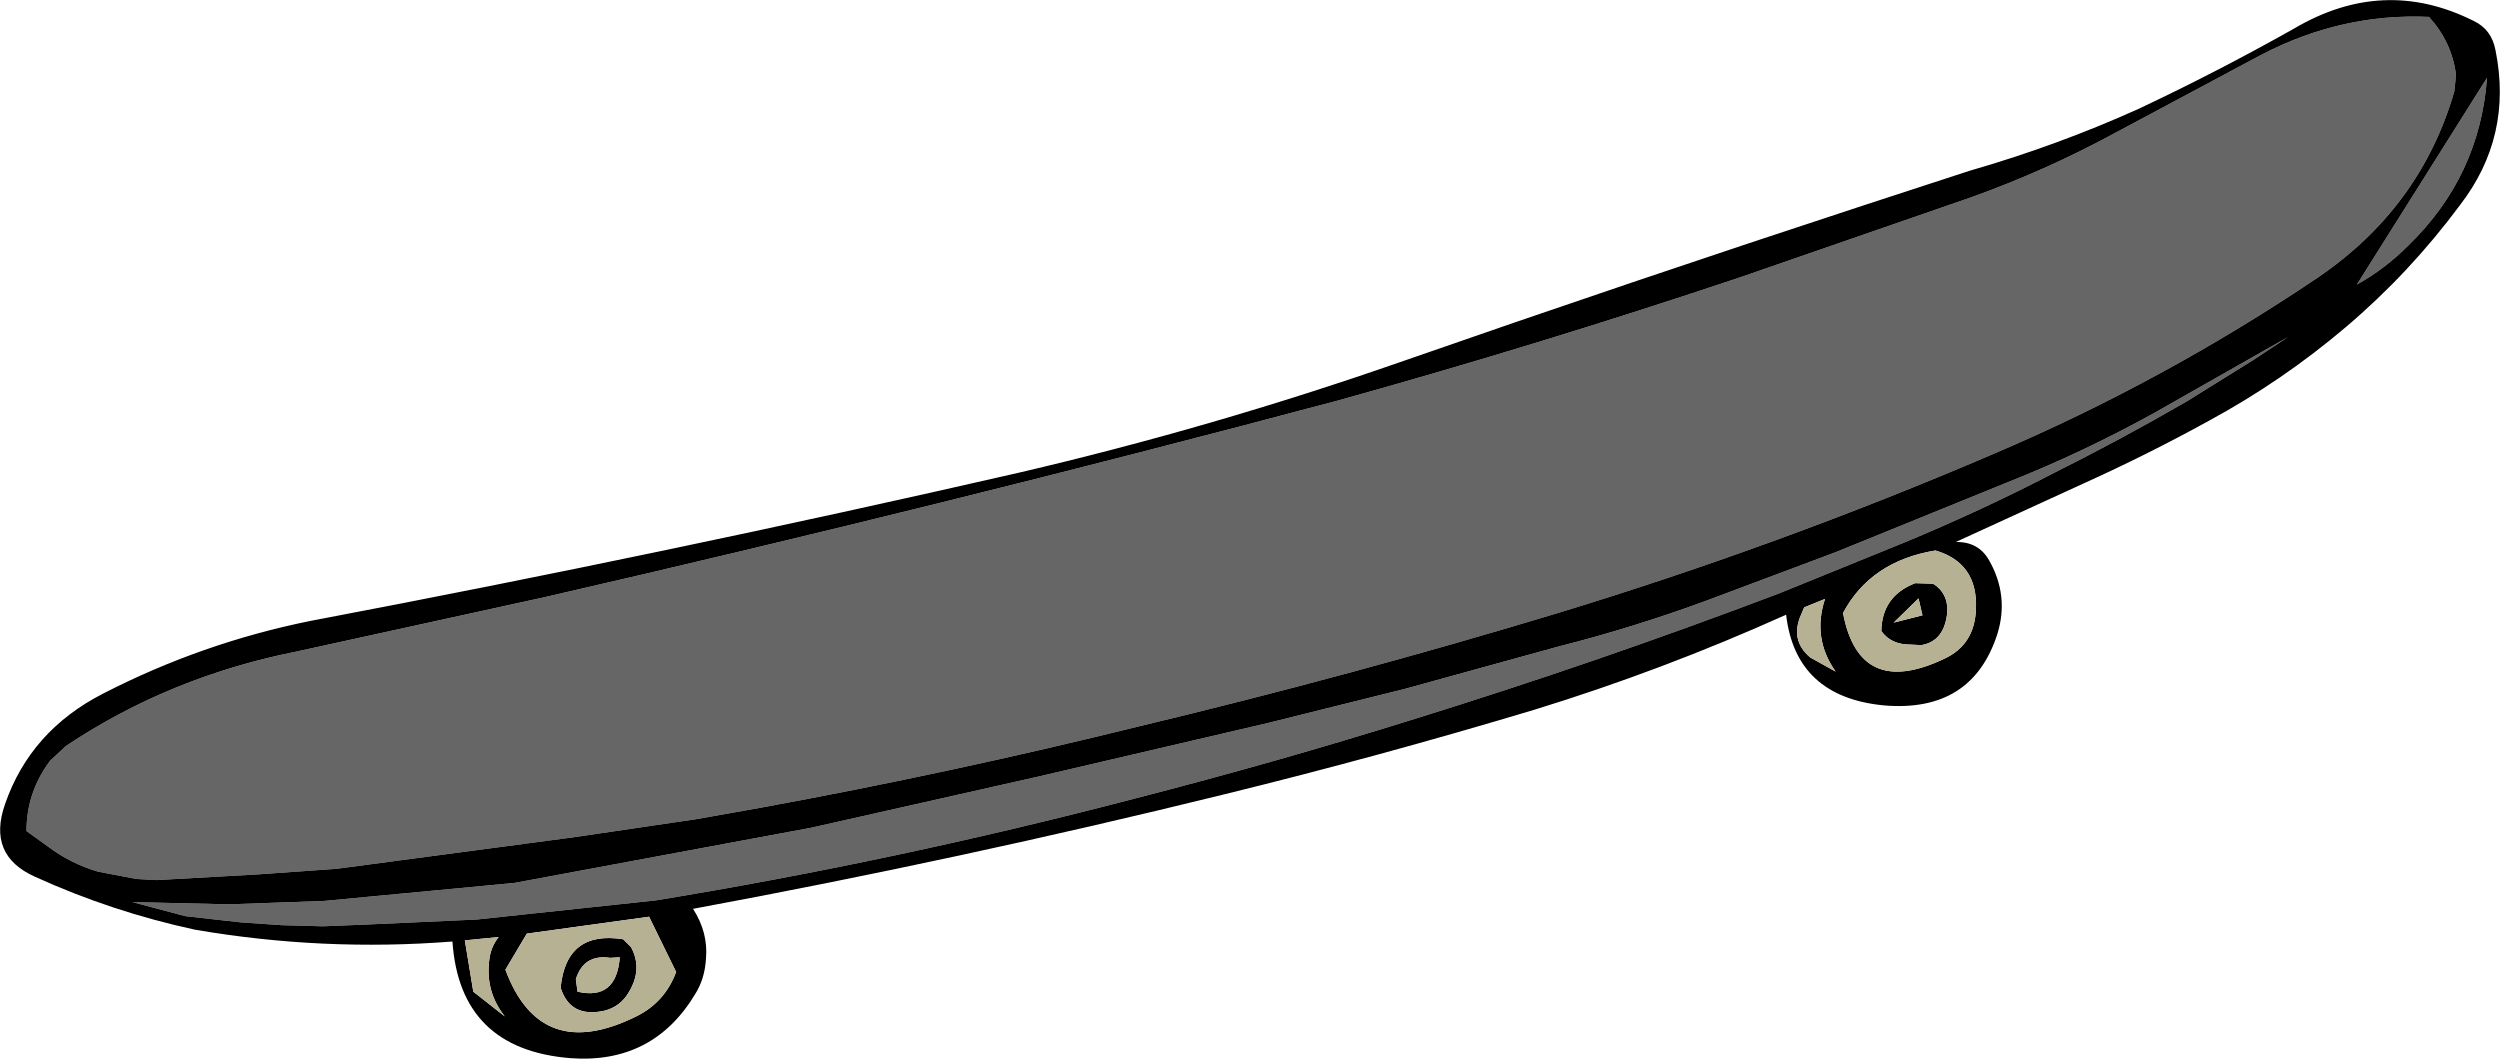 <?xml version="1.0" encoding="UTF-8" standalone="no"?>
<svg xmlns:xlink="http://www.w3.org/1999/xlink" height="93.95px" width="221.85px" xmlns="http://www.w3.org/2000/svg">
  <g transform="matrix(1.0, 0.0, 0.0, 1.0, 90.4, -281.2)">
    <path d="M97.1 293.1 L110.2 286.1 Q117.35 282.35 125.15 282.7 127.15 284.9 127.55 287.8 L127.4 289.3 Q124.4 299.65 115.25 305.85 101.6 315.05 86.45 321.5 67.55 329.6 47.85 335.6 29.5 341.15 10.7 345.65 -5.85 349.75 -22.75 352.85 L-28.65 353.9 -39.5 355.5 -60.55 358.3 -67.6 358.8 -76.5 359.3 -78.3 359.2 -81.7 358.55 Q-84.1 357.85 -86.1 356.35 L-88.05 354.95 Q-88.05 351.5 -85.95 348.7 L-84.55 347.4 Q-75.35 341.25 -64.0 339.0 L-42.1 334.2 Q-6.6 326.05 28.3 316.75 46.3 311.75 64.05 305.8 L84.55 298.7 Q91.1 296.35 97.1 293.1 M78.45 329.4 L67.5 333.85 Q51.3 340.0 34.8 345.1 22.8 348.85 10.35 352.05 -10.85 357.6 -32.2 361.1 L-48.1 362.8 -58.0 363.25 -61.75 363.4 -65.4 363.3 -69.05 363.05 -73.95 362.5 -78.65 361.25 -70.1 361.45 -61.65 361.15 -44.75 359.55 -18.4 354.65 1.8 350.1 22.15 345.35 34.2 342.35 47.8 338.6 Q54.5 336.9 60.9 334.55 L72.5 330.2 87.75 324.0 Q94.45 321.35 100.85 317.8 L112.65 311.1 109.55 313.15 103.6 316.85 Q97.8 320.2 91.9 323.15 85.45 326.5 78.45 329.4 M123.3 303.0 Q121.2 305.1 118.75 306.45 L130.3 288.1 Q129.65 296.85 123.3 303.0" fill="#666666" fill-rule="evenodd" stroke="none"/>
    <path d="M99.4 290.85 Q106.4 287.55 113.15 283.75 121.1 279.05 129.1 283.05 130.7 283.8 131.05 285.65 132.6 293.3 127.9 299.4 123.45 305.4 117.8 310.2 112.15 315.0 105.6 318.55 100.15 321.55 94.5 324.1 L83.15 329.3 Q85.15 329.25 86.1 330.9 87.9 334.05 86.85 337.45 84.6 344.45 76.8 343.8 68.95 343.05 68.1 335.75 57.1 340.7 45.7 344.2 32.05 348.3 18.2 351.7 -5.15 357.45 -28.9 361.85 -27.55 363.95 -27.75 366.25 -27.85 368.05 -28.7 369.4 -32.45 375.65 -39.8 375.1 -49.6 374.3 -50.25 364.75 -61.75 365.65 -73.1 363.7 -80.5 362.1 -87.3 359.0 -91.55 357.1 -89.95 352.55 -87.7 346.05 -81.25 342.75 -72.5 338.25 -62.85 336.3 -31.2 330.3 0.0 323.15 17.15 319.15 33.8 313.35 54.3 306.2 75.2 299.35 L84.4 296.35 Q92.2 294.1 99.4 290.85 M97.1 293.1 Q91.1 296.35 84.55 298.7 L64.05 305.8 Q46.3 311.75 28.3 316.75 -6.6 326.05 -42.1 334.2 L-64.0 339.0 Q-75.35 341.25 -84.55 347.4 L-85.95 348.7 Q-88.05 351.5 -88.05 354.95 L-86.1 356.35 Q-84.1 357.85 -81.7 358.55 L-78.3 359.2 -76.5 359.3 -67.6 358.8 -60.55 358.3 -39.5 355.5 -28.65 353.9 -22.75 352.85 Q-5.85 349.75 10.7 345.65 29.5 341.15 47.85 335.6 67.55 329.6 86.45 321.5 101.6 315.05 115.25 305.85 124.4 299.65 127.4 289.3 L127.55 287.8 Q127.15 284.9 125.15 282.7 117.35 282.35 110.2 286.1 L97.1 293.1 M70.25 339.55 L72.5 340.8 Q70.4 337.85 71.55 334.35 L69.7 335.1 69.45 335.7 Q68.4 338.0 70.25 339.55 M79.85 334.3 L77.65 336.45 80.2 335.8 79.85 334.3 M79.1 338.4 Q77.4 338.4 76.55 337.2 76.6 334.1 79.55 332.95 L81.15 333.0 Q82.5 333.85 82.4 335.55 82.15 338.1 80.1 338.45 L79.1 338.4 M78.45 329.4 Q85.45 326.5 91.9 323.15 97.8 320.2 103.6 316.85 L109.55 313.15 112.65 311.1 100.85 317.8 Q94.45 321.35 87.75 324.0 L72.5 330.2 60.9 334.55 Q54.5 336.9 47.8 338.6 L34.2 342.35 22.15 345.35 1.8 350.1 -18.4 354.65 -44.75 359.55 -61.65 361.15 -70.1 361.45 -78.65 361.25 -73.95 362.5 -69.05 363.05 -65.4 363.3 -61.75 363.4 -58.0 363.25 -48.1 362.8 -32.2 361.1 Q-10.85 357.6 10.35 352.05 22.8 348.85 34.8 345.1 51.3 340.0 67.5 333.85 L78.45 329.4 M84.95 335.2 Q85.1 331.15 81.35 330.05 75.6 331.0 73.15 335.6 74.6 343.25 82.15 339.65 84.85 338.4 84.95 335.2 M123.3 303.0 Q129.65 296.85 130.3 288.1 L118.75 306.45 Q121.2 305.1 123.3 303.0 M-49.15 364.65 L-48.4 369.2 -45.6 371.4 Q-47.3 369.25 -47.0 366.55 -46.9 365.3 -46.15 364.35 L-49.15 364.65 M-45.55 367.25 Q-42.45 375.6 -33.95 371.4 -31.4 370.15 -30.4 367.45 L-32.8 362.55 -43.65 364.05 -45.55 367.25 M-36.25 366.2 Q-38.6 365.85 -39.3 368.1 L-39.15 369.2 Q-35.7 370.0 -35.4 366.15 L-36.25 366.2 M-34.4 365.25 Q-33.35 367.2 -34.6 369.25 -35.35 370.55 -36.8 370.9 -39.8 371.55 -40.65 368.85 -40.15 363.75 -35.1 364.55 L-34.4 365.25" fill="#000000" fill-rule="evenodd" stroke="none"/>
    <path d="M79.1 338.4 L80.1 338.45 Q82.15 338.1 82.4 335.55 82.5 333.85 81.15 333.0 L79.55 332.95 Q76.6 334.1 76.55 337.2 77.4 338.4 79.1 338.4 M79.85 334.3 L80.2 335.8 77.65 336.45 79.85 334.3 M70.25 339.55 Q68.4 338.0 69.45 335.7 L69.7 335.1 71.55 334.35 Q70.4 337.85 72.5 340.8 L70.25 339.55 M84.95 335.2 Q84.85 338.4 82.15 339.65 74.6 343.25 73.15 335.6 75.6 331.0 81.35 330.05 85.1 331.15 84.95 335.2 M-34.4 365.25 L-35.1 364.55 Q-40.15 363.75 -40.65 368.85 -39.8 371.55 -36.8 370.9 -35.35 370.55 -34.6 369.25 -33.35 367.2 -34.4 365.25 M-36.25 366.2 L-35.4 366.15 Q-35.7 370.0 -39.15 369.2 L-39.3 368.1 Q-38.6 365.85 -36.25 366.2 M-45.55 367.25 L-43.65 364.05 -32.8 362.55 -30.4 367.45 Q-31.4 370.15 -33.95 371.4 -42.45 375.6 -45.55 367.25 M-49.15 364.65 L-46.15 364.35 Q-46.9 365.3 -47.0 366.55 -47.3 369.25 -45.6 371.4 L-48.4 369.2 -49.15 364.65" fill="#b7b194" fill-rule="evenodd" stroke="none"/>
  </g>
</svg>
